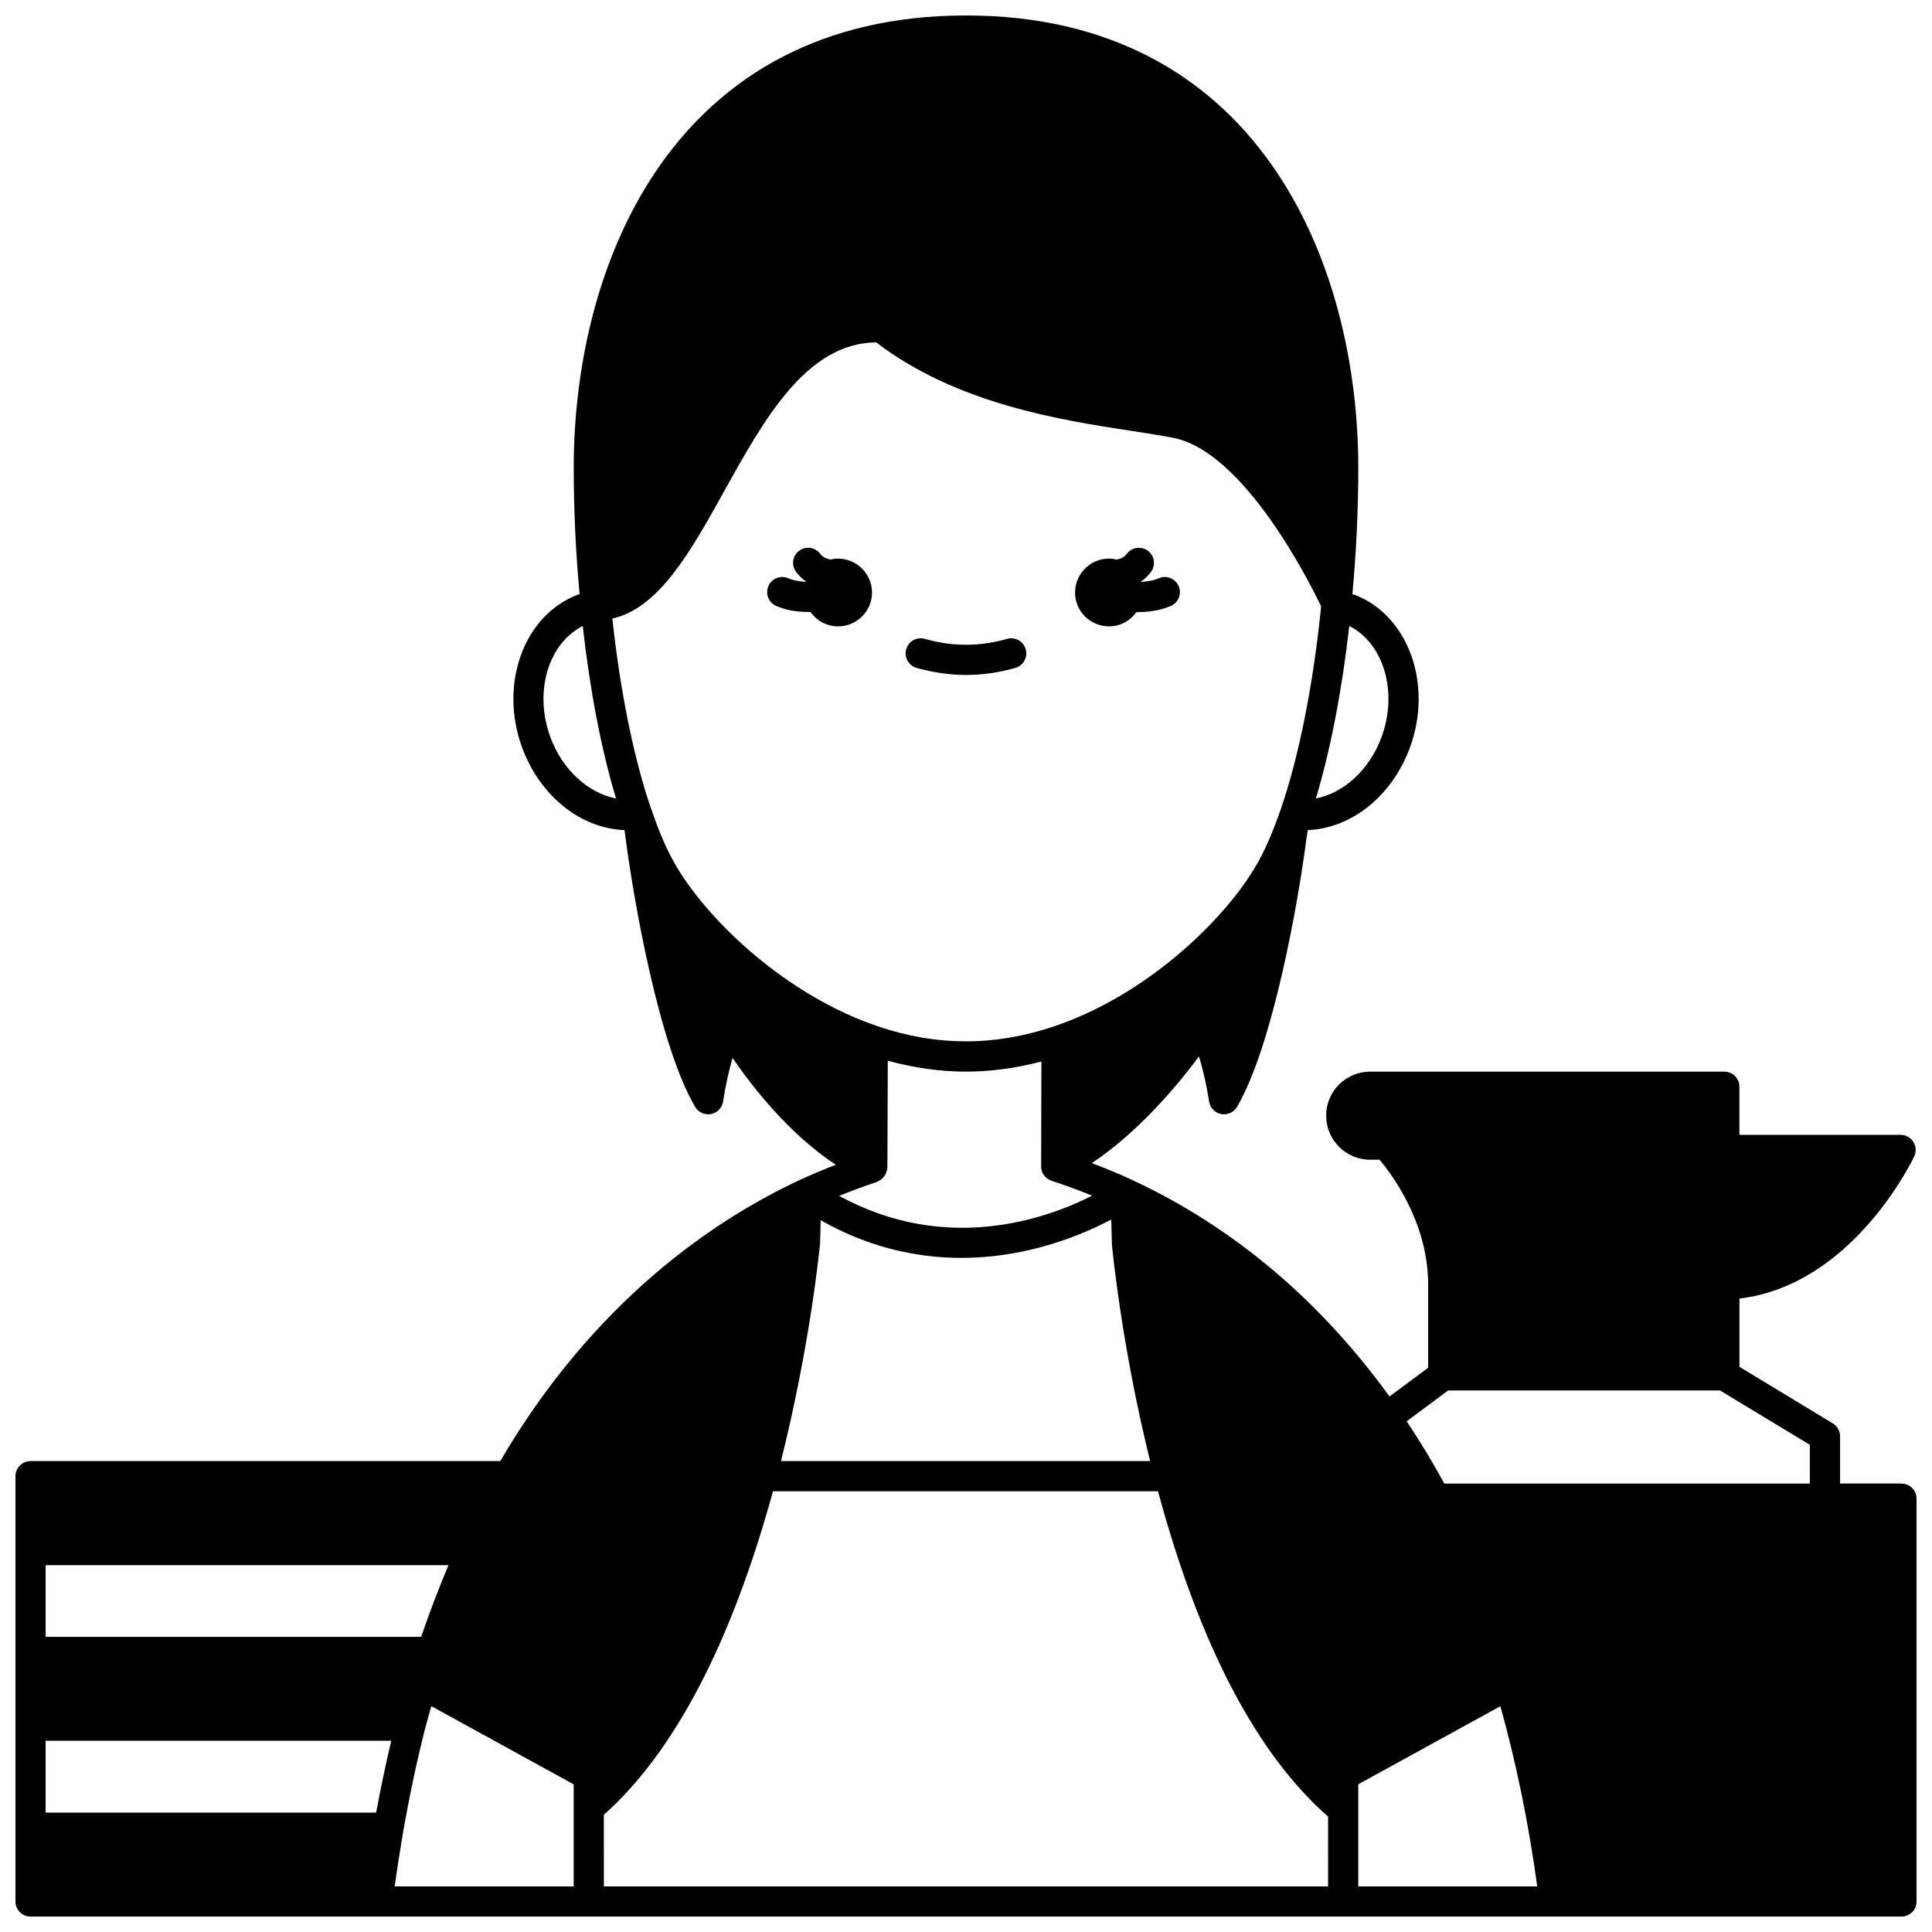 <?xml version="1.0" encoding="UTF-8"?>
<!-- Uploaded to: SVG Repo, www.svgrepo.com, Generator: SVG Repo Mixer Tools -->
<svg width="800px" height="800px" version="1.1" viewBox="144 144 512 512" xmlns="http://www.w3.org/2000/svg">
 <defs>
  <clipPath id="a">
   <path d="m148.09 148.09h503.81v503.81h-503.81z"/>
  </clipPath>
 </defs>
 <path d="m437.9 309.99c3.008 0 5.641-1.496 7.266-3.766 0.062 0 0.125 0.008 0.191 0.008 0.555 0 1.109-0.016 1.66-0.051 2.789-0.164 5.172-0.691 7.273-1.602 2.023-0.883 2.949-3.238 2.07-5.262-0.883-2.019-3.234-2.953-5.262-2.07-1.227 0.535-2.715 0.848-4.559 0.957-0.062 0.004-0.121-0.004-0.184 0-0.008-0.027-0.016-0.055-0.023-0.078 0.082-0.059 0.168-0.09 0.25-0.148 0.891-0.637 1.711-1.449 2.43-2.414 1.328-1.762 0.969-4.269-0.801-5.594-1.762-1.32-4.266-0.969-5.594 0.801-0.23 0.309-0.461 0.543-0.75 0.75-0.613 0.461-1.324 0.664-2.004 0.758-0.637-0.148-1.293-0.242-1.965-0.242-4.957 0-8.996 4.039-8.996 8.996 0 4.957 4.039 8.957 8.996 8.957z"/>
 <path d="m349.68 304.57c2.644 1.172 5.469 1.508 7.332 1.582 0.5 0.023 1 0.035 1.5 0.035 0.094 0 0.18-0.012 0.273-0.012 1.621 2.305 4.285 3.82 7.309 3.82 4.957 0 8.996-4 8.996-8.957 0.004-4.957-4.035-9-8.996-9-0.668 0-1.32 0.09-1.953 0.23-0.695-0.102-1.434-0.324-2.086-0.809-0.223-0.156-0.453-0.391-0.684-0.699-1.328-1.77-3.832-2.125-5.594-0.801-1.766 1.324-2.129 3.832-0.801 5.594 0.723 0.969 1.543 1.781 2.363 2.363 0.109 0.078 0.215 0.121 0.324 0.191-0.004 0.016-0.008 0.031-0.016 0.047-0.098-0.004-0.18 0.008-0.281 0.004-1.711-0.07-3.289-0.391-4.449-0.902-2.027-0.895-4.383 0.02-5.273 2.035-0.891 2.019 0.02 4.383 2.035 5.277z"/>
 <g clip-path="url(#a)">
  <path d="m647.91 537.15h-16.273v-12.516c0-1.398-0.73-2.695-1.922-3.418l-24.742-14.988v-18.102c29.762-3.508 45.629-36.219 46.32-37.664 0.586-1.238 0.5-2.691-0.23-3.852-0.734-1.16-2.012-1.863-3.383-1.863h-42.715v-12.758c0-2.211-1.789-4-4-4h-93.844c-3.066 0-5.981 1.195-8.27 3.414-2.195 2.203-3.406 5.133-3.406 8.262 0 6.438 5.238 11.676 11.676 11.676h2.477c3.238 3.84 12.875 16.645 12.875 33.07v22.059l-10.242 7.609c-18.504-25.555-41.379-44.883-68.137-57.352-0.004-0.004-0.008-0.008-0.016-0.012-0.004-0.004-0.008-0.004-0.016-0.004-0.023-0.012-0.043-0.023-0.066-0.035-3.453-1.617-7.031-3.066-10.645-4.441 12.496-8.312 22.996-21 28.395-28.273 1.004 3.227 2.016 7.633 2.676 11.949 0.25 1.676 1.539 3.008 3.199 3.328 1.668 0.301 3.344-0.449 4.207-1.906 9.383-16.02 16.129-53.531 18.379-71.016l0.367-2.336c11.543-0.453 22.32-8.969 27.066-21.859 6.133-16.688-0.32-34.809-14.395-40.402-0.27-0.105-0.57-0.141-0.844-0.234 0.996-10.957 1.562-22.164 1.562-33.438 0-55.336-27.23-119.95-103.96-119.95-76.734 0-103.96 64.621-103.96 119.95 0 11.172 0.539 22.387 1.559 33.395-0.262 0.094-0.543 0.168-0.793 0.273-14.098 5.586-20.578 23.711-14.434 40.406 4.75 12.902 15.555 21.426 27.117 21.855l0.137 0.895c2.277 18.027 9.102 56.375 18.598 72.465 0.859 1.461 2.551 2.219 4.207 1.895 1.664-0.324 2.938-1.656 3.195-3.332 0.621-4.133 1.566-8.355 2.516-11.539 5.117 7.523 14.941 20.156 27.355 28.312-3.203 1.242-6.367 2.551-9.484 4-22.609 10.523-54.559 32.008-79.43 74.516h-124.49c-2.211 0-4 1.789-4 4v112.72c0 2.211 1.789 4 4 4h495.81c2.211 0 4-1.789 4-4l-0.004-106.76c0-2.211-1.785-3.996-3.996-3.996zm-312.07-262.85c10.773-19.395 21.891-39.379 40.367-39.566 21.297 16.324 49.039 20.609 67.52 23.438 4.227 0.648 8.039 1.23 11.27 1.875 18.824 3.762 36.188 38.52 39.113 44.645-2.066 20.672-5.867 39.781-10.723 53.852-2.176 6.289-4.473 11.473-6.844 15.406-8.84 14.734-29.445 34.238-53.805 42.242-15.539 5.117-30.707 5.031-46.164-0.23-24.055-8.168-44.398-27.508-53.121-42.02-2.449-4.078-4.727-9.207-6.75-15.246-0.004-0.012-0.008-0.02-0.012-0.027-0.004-0.012-0.008-0.031-0.012-0.043-0.008-0.023-0.023-0.039-0.031-0.062-0.047-0.129-0.098-0.262-0.156-0.379-4.562-13.34-8.137-31.047-10.211-50.258 12.387-2.785 20.762-17.785 29.559-33.625zm40.453 182.96c0.156-0.051 0.301-0.145 0.449-0.223 0.844-0.398 1.566-1.055 1.969-1.977 0.016-0.031 0.008-0.066 0.023-0.105 0.031-0.066 0.078-0.133 0.113-0.199 0.211-0.496 0.32-1.027 0.324-1.566l0.102-28.086c6.938 1.891 13.883 2.887 20.727 2.887 6.578 0 13.273-0.922 19.98-2.68l-0.062 27.199c-0.023 0.152 0.008 0.309 0 0.465-0.004 0.152-0.012 0.301 0 0.453 0.031 0.398 0.125 0.789 0.277 1.164 0.023 0.062 0.016 0.133 0.047 0.195 0.008 0.016 0.023 0.027 0.031 0.047 0.008 0.016 0.008 0.035 0.016 0.051 0.027 0.051 0.078 0.09 0.109 0.141 0.203 0.367 0.457 0.688 0.746 0.965 0.102 0.098 0.199 0.176 0.309 0.262 0.32 0.242 0.668 0.445 1.039 0.578 0.059 0.02 0.105 0.07 0.164 0.094 3.656 1.164 7.242 2.508 10.781 3.938-11.891 6.047-38.508 15.645-67.035 0.062 3.211-1.312 6.481-2.547 9.891-3.664zm-132.61 167.1h-87.598v-19.035h91.609c-1.449 6.117-2.797 12.461-4.012 19.035zm11.941-46.586h-99.539v-18.992h106.77c-2.621 6.223-5.055 12.555-7.231 18.992zm105.7-104.21 0.168-6.195c33.117 18.746 64.195 6.582 76.996-0.176l0.184 6.613c0.023 0.277 2.434 26.371 10.121 57.383h-97.824c7.793-31 10.316-57.098 10.355-57.625zm-110.42 155.49c1.652-9.344 3.566-18.344 5.688-26.711 0.555-2.113 1.145-4.133 1.715-6.195l37.723 20.723v27.043h-47.426c0.637-4.691 1.402-9.594 2.301-14.859zm53.121-4.117c18.68-16.629 33.75-45.453 44.828-85.742h102.03c10.977 40.641 26.125 69.629 45.078 86.215l-0.004 18.504h-191.93zm319.6-98.047v10.266h-96.875c-3.082-5.68-6.426-11.188-9.965-16.5l11-8.168h72.047zm-113.51-187.52c-3.191 8.664-10.055 14.805-17.395 16.238 3.863-12.809 6.93-28.684 8.852-45.73 9.105 4.641 12.98 17.422 8.543 29.492zm-220.25 0.004c-4.43-12.051-0.559-24.816 8.57-29.488 1.891 16.992 4.941 32.875 8.816 45.719-7.348-1.441-14.195-7.566-17.387-16.23zm214.09 304.54v-27.062l37.664-20.691c4.156 14.883 7.461 30.859 9.762 47.754z"/>
 </g>
 <path d="m386.91 321c4.375 1.242 8.773 1.871 13.082 1.871s8.711-0.629 13.082-1.871c2.129-0.602 3.359-2.812 2.754-4.934-0.605-2.129-2.832-3.371-4.934-2.754-7.332 2.078-14.48 2.078-21.812 0-2.109-0.621-4.332 0.625-4.934 2.754-0.594 2.121 0.633 4.336 2.762 4.934z"/>
</svg>